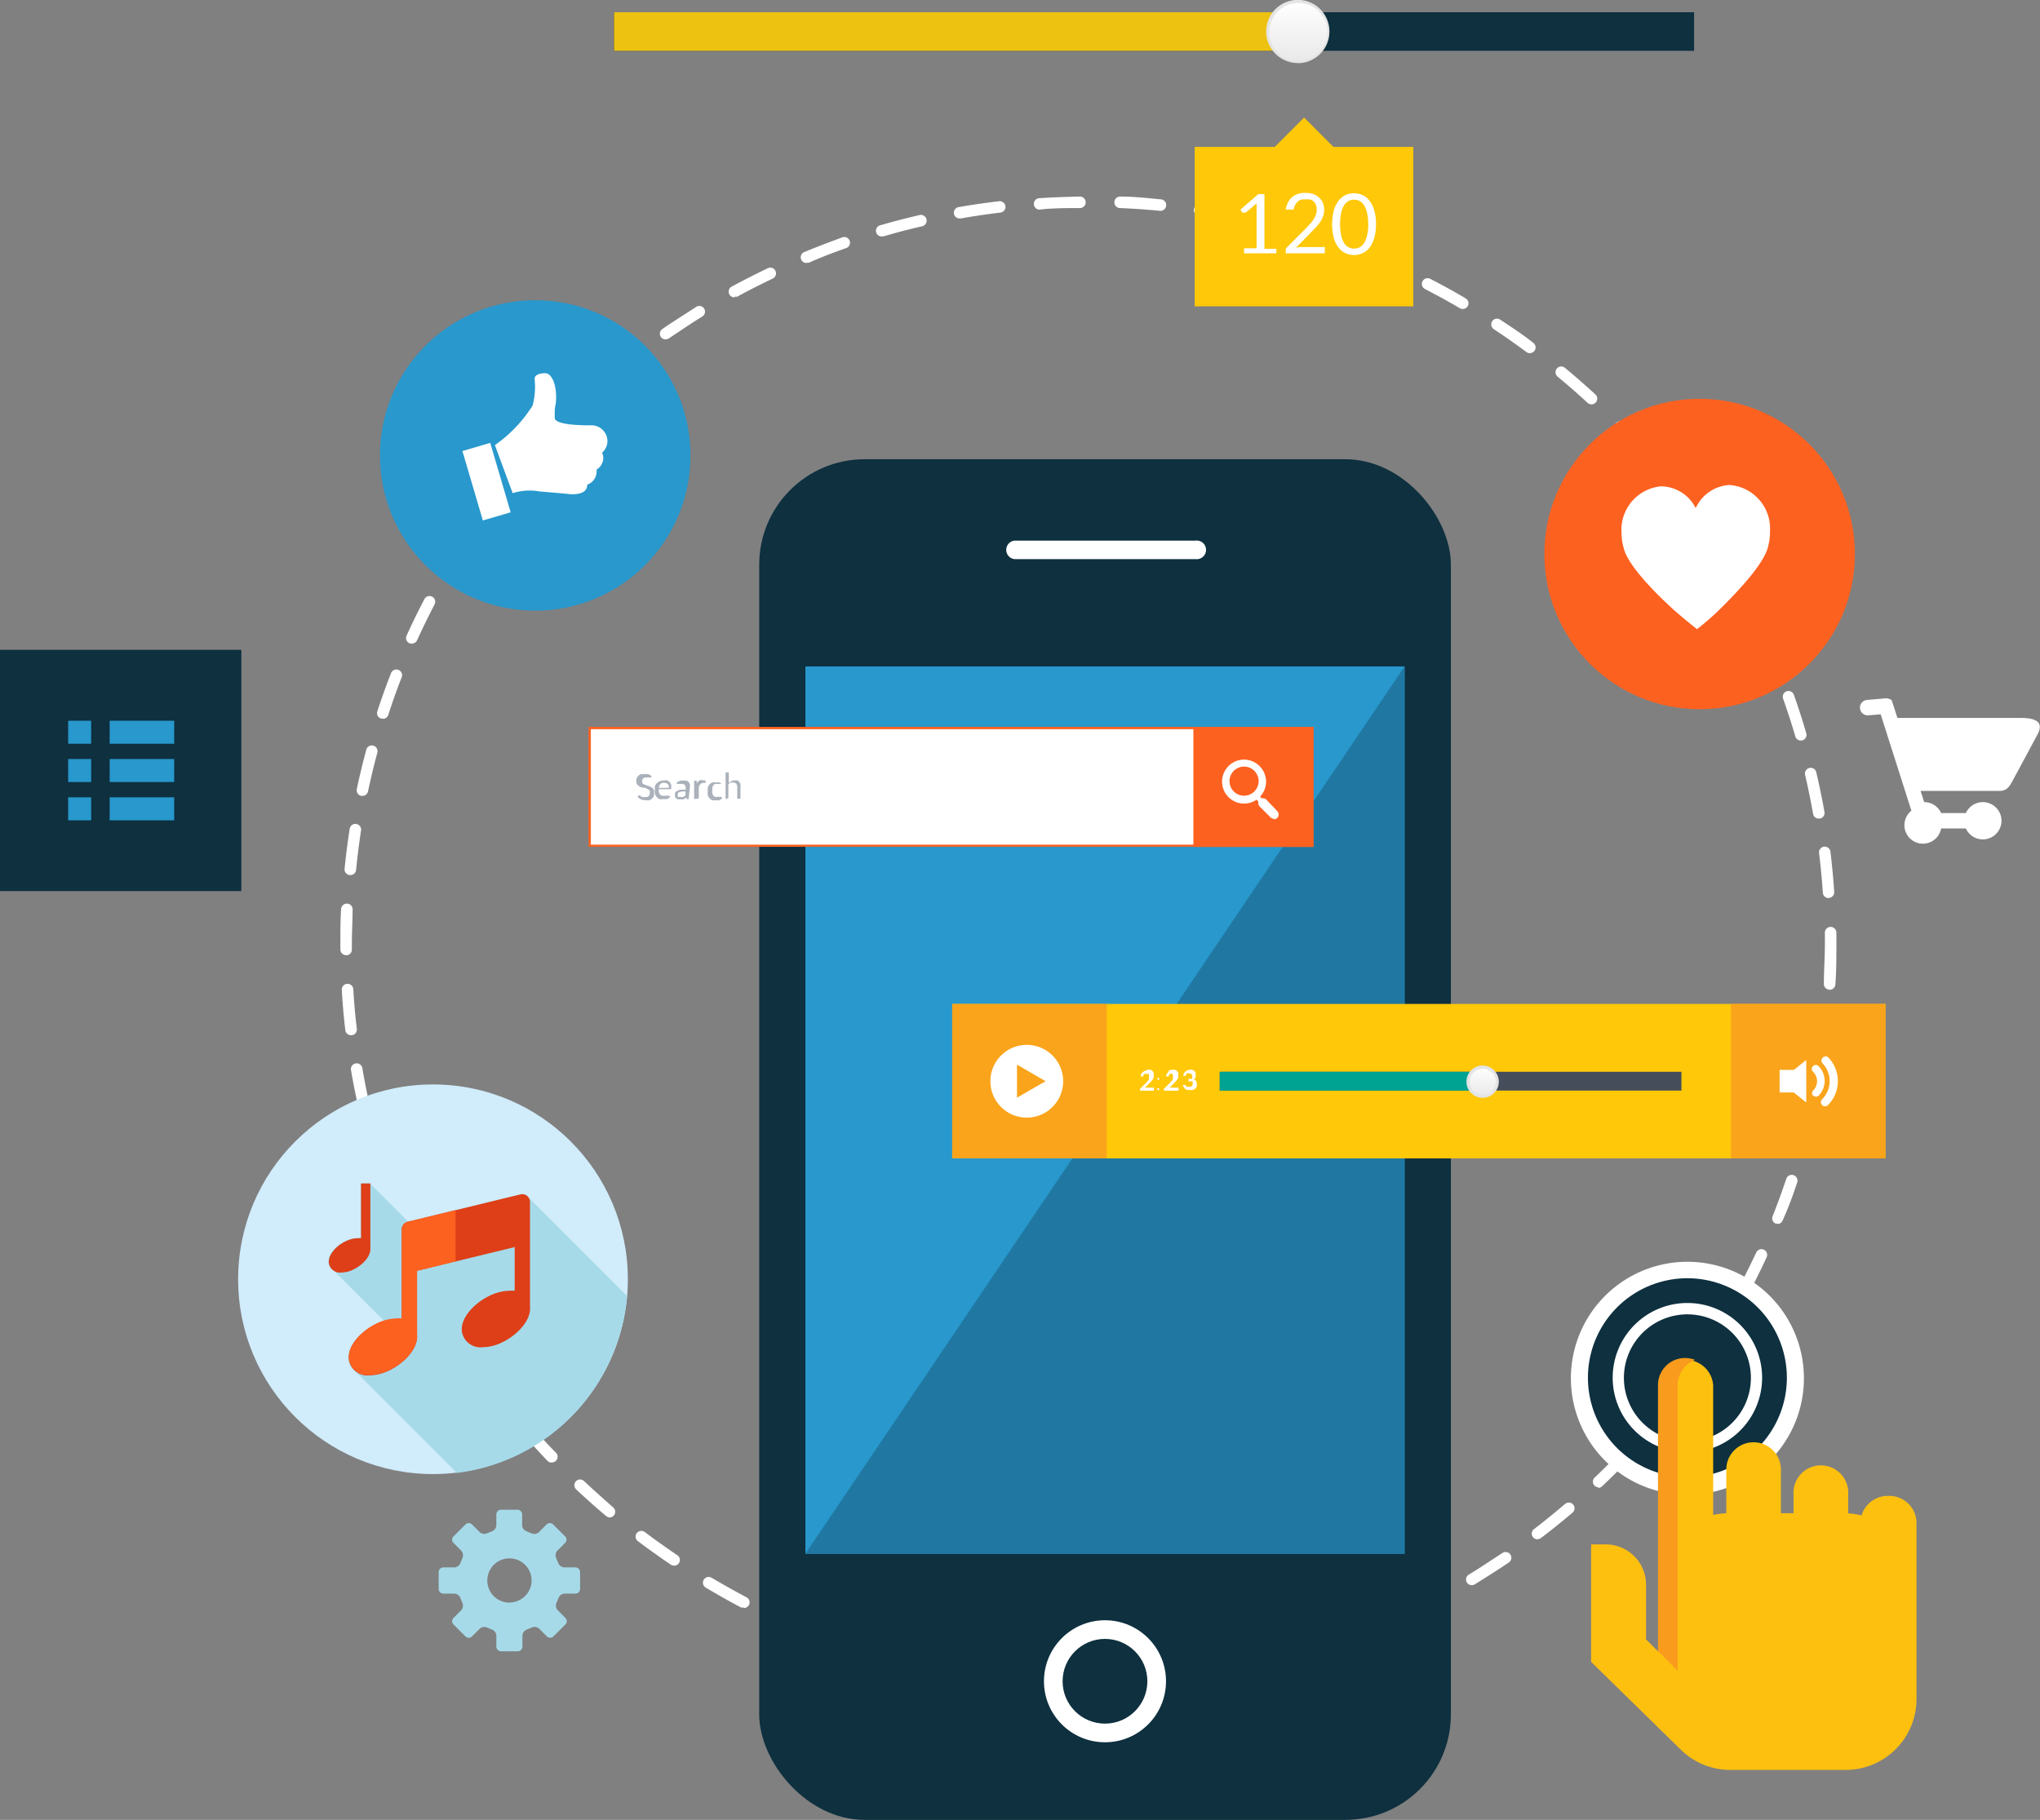 <svg id="Layer_1" data-name="Layer 1" xmlns="http://www.w3.org/2000/svg" xmlns:xlink="http://www.w3.org/1999/xlink" viewBox="0 0 140.07 124.99"><rect x="0" y="0" width="140.07" height="124.99" fill="#808080" stroke="none"/><defs><style>.cls-1{fill:#fff;}.cls-2{fill:#a6dae9;}.cls-3{fill:#0e303f;}.cls-4{fill:#2898cd;}.cls-5{fill:#2078a2;}.cls-6{fill:#ffc808;}.cls-7{fill:#faa41b;}.cls-8{fill:#454d5b;}.cls-9{fill:#00a392;}.cls-10{fill:url(#linear-gradient);}.cls-11{fill:#e4e4e4;}.cls-12{fill:#fd6120;}.cls-13{fill:#aab1ba;}.cls-14{fill:#edc211;}.cls-15{fill:url(#linear-gradient-2);}.cls-16{fill:#d1ecfb;}.cls-17{fill:#de3f18;}.cls-18{fill:#fec00f;}.cls-19{fill:#f99b1c;}</style><linearGradient id="linear-gradient" x1="101.81" y1="75.26" x2="101.81" y2="73.26" gradientUnits="userSpaceOnUse"><stop offset="0" stop-color="#e9e9e9"/><stop offset="1" stop-color="#fff"/></linearGradient><linearGradient id="linear-gradient-2" x1="89.14" y1="4.23" x2="89.14" y2="0.1" xlink:href="#linear-gradient"/></defs><title>Mobile_Application_Developmen</title><path class="cls-1" d="M80.63,127.77a.39.39,0,0,1,0-.79c.91,0,1.83,0,2.73-.08a.39.39,0,0,1,0,.79c-.92.05-1.85.08-2.77.08Zm-2.75-.06h0c-.92,0-1.85-.12-2.77-.21a.39.39,0,0,1,.08-.78c.9.09,1.82.16,2.72.21a.39.39,0,0,1,0,.79Zm8.25-.25a.39.39,0,0,1,0-.78c.9-.1,1.81-.23,2.71-.37a.39.39,0,0,1,.13.78c-.91.15-1.83.28-2.75.38Zm-13.72-.32h-.06c-.91-.14-1.83-.32-2.73-.51a.39.39,0,0,1,.16-.77c.88.19,1.79.36,2.69.5a.39.39,0,0,1-.06.78Zm19.15-.59a.39.39,0,0,1-.09-.78c.89-.2,1.78-.42,2.65-.67a.39.39,0,1,1,.21.76c-.89.25-1.79.48-2.69.68ZM67,126h-.1c-.89-.24-1.78-.51-2.66-.8a.39.39,0,0,1,.25-.75c.86.29,1.74.55,2.62.79a.39.39,0,0,1-.1.77Zm29.83-.92a.39.39,0,0,1-.13-.77c.86-.29,1.72-.61,2.56-.95a.39.39,0,1,1,.29.73c-.85.34-1.73.67-2.6,1l-.13,0Zm-35.06-.82-.14,0c-.86-.34-1.72-.7-2.56-1.09a.39.39,0,1,1,.33-.72c.83.38,1.67.74,2.52,1.07a.39.39,0,0,1-.14.76ZM102,123a.39.39,0,0,1-.17-.75c.82-.38,1.64-.79,2.44-1.22a.39.39,0,0,1,.37.69c-.81.43-1.65.85-2.48,1.24a.39.39,0,0,1-.17,0ZM56.78,122a.39.39,0,0,1-.18,0c-.82-.43-1.63-.89-2.42-1.36a.39.39,0,0,1,.4-.68c.78.46,1.58.91,2.39,1.34a.39.39,0,0,1-.18.74Zm50-1.53a.39.39,0,0,1-.2-.73c.78-.47,1.55-1,2.3-1.48a.39.39,0,1,1,.44.65c-.76.52-1.54,1-2.33,1.5a.39.39,0,0,1-.2.06ZM52,119.13a.39.39,0,0,1-.22-.07c-.76-.51-1.52-1.06-2.26-1.61a.39.39,0,1,1,.47-.63c.73.55,1.48,1.08,2.23,1.59a.39.39,0,0,1-.22.72Zm59.3-1.81a.39.39,0,0,1-.24-.71c.72-.55,1.43-1.13,2.12-1.72a.39.39,0,0,1,.51.6c-.7.6-1.43,1.18-2.16,1.74a.39.39,0,0,1-.24.08Zm-63.7-1.5a.39.39,0,0,1-.25-.09c-.71-.59-1.4-1.21-2.07-1.84a.39.39,0,0,1,.54-.57c.66.62,1.35,1.23,2,1.81a.39.39,0,0,1-.25.69Zm67.89-2.07a.39.39,0,0,1-.27-.68c.66-.62,1.31-1.28,1.93-1.93a.39.39,0,0,1,.57.54c-.63.67-1.29,1.33-2,2a.39.39,0,0,1-.27.11Zm-71.9-1.7a.39.39,0,0,1-.28-.12c-.64-.67-1.27-1.36-1.86-2.05a.39.39,0,0,1,.6-.51c.59.68,1.21,1.37,1.84,2a.39.39,0,0,1-.28.67Zm75.69-2.3a.39.39,0,0,1-.3-.65c.59-.69,1.16-1.41,1.71-2.13a.39.39,0,1,1,.63.48c-.56.74-1.14,1.46-1.74,2.16a.39.39,0,0,1-.3.14ZM40,107.88a.39.39,0,0,1-.31-.15c-.56-.73-1.11-1.48-1.63-2.24a.39.39,0,0,1,.65-.45c.51.75,1.05,1.49,1.61,2.21a.39.39,0,0,1-.31.63Zm82.6-2.52a.39.39,0,0,1-.33-.61c.51-.75,1-1.53,1.47-2.3a.39.39,0,0,1,.67.41c-.47.79-1,1.58-1.5,2.34a.39.39,0,0,1-.33.17Zm-85.72-2a.39.39,0,0,1-.34-.19c-.48-.79-.94-1.59-1.38-2.4a.39.39,0,1,1,.69-.37c.43.8.89,1.59,1.36,2.37a.39.39,0,0,1-.34.6Zm88.56-2.71a.39.39,0,0,1-.35-.58c.42-.8.83-1.63,1.22-2.45a.39.39,0,0,1,.71.33c-.39.84-.8,1.68-1.23,2.49a.39.39,0,0,1-.35.21ZM34.32,98.51a.39.39,0,0,1-.36-.23c-.39-.83-.77-1.68-1.11-2.54a.39.39,0,1,1,.73-.3c.34.84.71,1.68,1.1,2.5a.39.39,0,0,1-.36.56Zm93.48-2.87-.15,0a.39.39,0,0,1-.22-.51c.34-.85.65-1.71.94-2.57a.39.39,0,0,1,.75.25c-.29.87-.61,1.75-1,2.61a.39.39,0,0,1-.37.25ZM32.25,93.42a.39.39,0,0,1-.37-.27c-.3-.87-.58-1.76-.83-2.65a.39.39,0,0,1,.76-.22c.25.87.52,1.75.82,2.61a.39.39,0,0,1-.24.5l-.13,0Zm97.31-3h-.11a.39.39,0,0,1-.27-.48c.24-.88.46-1.77.66-2.65a.39.39,0,1,1,.77.17c-.2.9-.42,1.8-.67,2.69a.39.39,0,0,1-.38.29ZM30.74,88.12a.39.39,0,0,1-.38-.31c-.2-.9-.39-1.82-.54-2.72a.39.39,0,0,1,.78-.13c.15.89.33,1.79.53,2.68a.39.39,0,0,1-.3.47Zm100-3.08h-.06a.39.39,0,0,1-.33-.45c.15-.9.27-1.81.36-2.71a.39.39,0,1,1,.78.08c-.1.92-.22,1.84-.37,2.75a.39.39,0,0,1-.39.33ZM29.82,82.7a.39.39,0,0,1-.39-.35c-.11-.91-.19-1.84-.24-2.76a.39.39,0,0,1,.37-.42.4.4,0,0,1,.42.37c.05.9.13,1.82.24,2.72a.39.39,0,0,1-.35.44Zm101.5-3.13h0a.39.39,0,0,1-.37-.41c0-.9.07-1.82.07-2.73q0-.39,0-.77a.39.39,0,0,1,.39-.4.4.4,0,0,1,.4.39q0,.39,0,.79c0,.92,0,1.86-.07,2.77a.39.39,0,0,1-.39.37ZM29.48,77.2a.39.39,0,0,1-.39-.39v-.39c0-.79,0-1.59.05-2.38a.4.4,0,0,1,.41-.38.39.39,0,0,1,.38.41c0,.78-.05,1.57-.05,2.35v.39a.39.39,0,0,1-.39.4Zm101.79-3.92a.39.39,0,0,1-.39-.37c-.06-.9-.15-1.82-.26-2.72a.39.39,0,1,1,.78-.1c.11.91.2,1.84.26,2.76a.39.39,0,0,1-.37.42ZM29.73,71.7h0a.39.39,0,0,1-.35-.43c.09-.92.21-1.84.35-2.75a.39.39,0,0,1,.78.12c-.14.9-.25,1.81-.34,2.71a.39.39,0,0,1-.39.35ZM130.6,67.82a.39.39,0,0,1-.39-.32c-.16-.89-.34-1.79-.55-2.68a.39.39,0,0,1,.77-.18c.21.9.4,1.81.56,2.72a.39.39,0,0,1-.32.46Zm-100-1.56h-.08a.39.39,0,0,1-.3-.47c.19-.9.41-1.81.65-2.7a.39.39,0,0,1,.76.2c-.24.88-.45,1.77-.64,2.66a.39.39,0,0,1-.38.31Zm98.77-3.8a.39.39,0,0,1-.38-.28c-.25-.87-.54-1.74-.84-2.6a.39.39,0,1,1,.74-.26c.31.87.6,1.76.85,2.64a.39.39,0,0,1-.27.49l-.11,0ZM32,60.95l-.12,0a.39.39,0,0,1-.25-.5c.29-.88.6-1.76.94-2.62a.39.39,0,0,1,.73.29c-.33.84-.64,1.71-.92,2.58a.39.39,0,0,1-.37.27Zm95.51-3.67a.39.39,0,0,1-.36-.24c-.35-.83-.72-1.67-1.11-2.49a.39.39,0,1,1,.71-.34c.4.83.78,1.68,1.13,2.53a.39.39,0,0,1-.36.54ZM34,55.81a.39.39,0,0,1-.36-.56c.38-.84.79-1.68,1.22-2.5a.39.39,0,1,1,.7.36c-.42.81-.82,1.63-1.2,2.46a.39.39,0,0,1-.36.23Zm91.13-3.48a.39.39,0,0,1-.35-.2c-.44-.79-.9-1.59-1.38-2.36a.39.39,0,0,1,.67-.42c.49.78,1,1.59,1.4,2.39a.39.39,0,0,1-.34.58ZM36.54,50.92a.39.39,0,0,1-.34-.59c.47-.79,1-1.58,1.48-2.35a.39.39,0,1,1,.65.44c-.51.76-1,1.54-1.45,2.32a.39.39,0,0,1-.34.19Zm85.69-3.26a.39.39,0,0,1-.32-.17c-.52-.74-1.07-1.48-1.62-2.19a.39.39,0,1,1,.62-.49c.57.72,1.12,1.47,1.65,2.23a.39.39,0,0,1-.32.62ZM39.6,46.33a.39.39,0,0,1-.31-.63c.55-.74,1.13-1.47,1.72-2.18a.39.39,0,1,1,.6.5c-.58.7-1.15,1.42-1.69,2.14a.39.39,0,0,1-.32.16Zm79.24-3a.39.39,0,0,1-.3-.13c-.6-.68-1.22-1.36-1.85-2a.39.39,0,0,1,.56-.55c.64.66,1.27,1.34,1.88,2a.39.39,0,0,1-.3.65ZM43.13,42.11a.39.39,0,0,1-.29-.66c.62-.67,1.28-1.34,1.94-2a.39.39,0,0,1,.55.57c-.65.63-1.3,1.29-1.91,1.95a.39.39,0,0,1-.29.13ZM115,39.37a.39.39,0,0,1-.27-.1c-.67-.62-1.36-1.22-2.06-1.8a.39.39,0,1,1,.5-.61c.71.59,1.41,1.2,2.09,1.83a.39.39,0,0,1-.27.68ZM47.09,38.29a.39.39,0,0,1-.26-.69c.7-.6,1.42-1.19,2.14-1.76a.39.39,0,1,1,.48.62c-.72.56-1.43,1.14-2.11,1.73a.39.39,0,0,1-.26.1Zm63.67-2.43a.39.39,0,0,1-.23-.08c-.73-.54-1.48-1.07-2.24-1.57a.39.39,0,0,1,.43-.66c.77.51,1.53,1,2.27,1.59a.39.39,0,0,1-.23.71Zm-59.33-.95a.39.39,0,0,1-.22-.72c.76-.53,1.54-1,2.32-1.52a.39.39,0,1,1,.41.67c-.77.47-1.54,1-2.28,1.49a.39.39,0,0,1-.22.07Zm54.73-2.09a.39.39,0,0,1-.2-.05c-.78-.46-1.59-.9-2.4-1.32a.39.39,0,0,1,.36-.7c.82.42,1.64.87,2.43,1.34a.39.39,0,0,1-.2.73Zm-50-.8a.39.39,0,0,1-.19-.74c.81-.44,1.64-.86,2.47-1.26a.39.39,0,1,1,.34.71c-.81.39-1.63.8-2.43,1.24a.39.39,0,0,1-.19,0Zm45.15-1.73a.39.39,0,0,1-.16,0c-.83-.37-1.68-.73-2.53-1.05a.39.39,0,0,1,.28-.73c.86.33,1.72.69,2.57,1.07a.39.39,0,0,1-.16.75Zm-40.19-.63a.39.39,0,0,1-.15-.76c.85-.35,1.72-.68,2.59-1a.39.39,0,1,1,.26.74c-.86.3-1.71.62-2.55,1a.39.39,0,0,1-.15,0Zm35-1.35-.12,0c-.86-.28-1.75-.54-2.62-.77a.39.39,0,0,1,.2-.76c.89.23,1.79.5,2.66.78a.39.39,0,0,1-.12.77Zm-29.84-.47a.39.39,0,0,1-.11-.77c.89-.26,1.79-.49,2.69-.7a.39.39,0,0,1,.18.77c-.88.2-1.77.43-2.64.69l-.11,0Zm24.52-.94h-.08c-.89-.18-1.79-.34-2.69-.48a.39.39,0,1,1,.12-.78c.91.14,1.83.3,2.73.49a.39.39,0,0,1-.08.78Zm-19.16-.3a.39.39,0,0,1-.07-.78c.91-.16,1.83-.29,2.75-.4a.39.39,0,1,1,.09.78c-.9.11-1.81.24-2.7.4Zm13.72-.52h0c-.9-.09-1.82-.15-2.73-.19a.39.39,0,1,1,0-.79c.92,0,1.85.1,2.77.19a.39.39,0,0,1,0,.79ZM77.1,26a.39.39,0,0,1,0-.79c.92-.06,1.85-.09,2.77-.11h0a.39.39,0,0,1,0,.79c-.91,0-1.83,0-2.73.1Z" transform="translate(-5.72 -11.6)"/><path class="cls-2" d="M45.22,119.25h-.75a.47.47,0,0,1-.42-.3l-.14-.34a.47.47,0,0,1,.08-.51l.53-.53a.31.31,0,0,0,0-.45l-.82-.82a.32.32,0,0,0-.45,0l-.53.53a.47.47,0,0,1-.51.08l-.34-.14a.47.47,0,0,1-.3-.42v-.75a.32.32,0,0,0-.32-.31H40.11a.32.32,0,0,0-.31.31v.75a.47.47,0,0,1-.3.42l-.34.14a.47.47,0,0,1-.5-.08l-.53-.53a.32.32,0,0,0-.45,0l-.82.82a.31.31,0,0,0,0,.45l.53.53a.47.47,0,0,1,.08.51l-.14.34a.47.47,0,0,1-.42.3h-.75a.32.32,0,0,0-.32.32v1.16a.32.32,0,0,0,.32.32h.75a.47.47,0,0,1,.42.3l.14.34a.47.47,0,0,1-.08.5l-.53.53a.31.31,0,0,0,0,.45l.82.82a.32.32,0,0,0,.45,0l.53-.53a.47.47,0,0,1,.5-.08l.34.14a.47.47,0,0,1,.3.42v.75a.32.32,0,0,0,.31.32h1.16a.32.32,0,0,0,.32-.32v-.75a.47.47,0,0,1,.3-.42l.34-.14a.47.47,0,0,1,.51.08l.53.53a.32.32,0,0,0,.45,0l.82-.82a.31.31,0,0,0,0-.45l-.53-.53a.47.47,0,0,1-.08-.5l.14-.34a.47.47,0,0,1,.42-.3h.75a.32.32,0,0,0,.31-.32v-1.16A.32.32,0,0,0,45.22,119.25Zm-4.52,2.42a1.52,1.52,0,1,1,1.52-1.52A1.52,1.52,0,0,1,40.69,121.66Z" transform="translate(-5.72 -11.6)"/><rect class="cls-3" x="52.13" y="31.54" width="47.49" height="93.45" rx="7.24" ry="7.24"/><path class="cls-1" d="M75.37,48.73H87.81a.64.64,0,1,1,0,1.27H75.37a.64.64,0,0,1,0-1.27Z" transform="translate(-5.72 -11.6)"/><circle class="cls-1" cx="75.87" cy="115.47" r="4.19"/><rect class="cls-4" x="55.3" y="45.77" width="41.14" height="60.94"/><polygon class="cls-5" points="55.3 106.71 96.44 106.71 96.44 45.77 55.3 106.71"/><circle class="cls-3" cx="75.87" cy="115.47" r="2.91"/><rect class="cls-6" x="65.38" y="68.95" width="64.08" height="10.61"/><rect class="cls-7" x="118.85" y="68.95" width="10.61" height="10.61"/><rect class="cls-7" x="65.38" y="68.95" width="10.61" height="10.61"/><rect class="cls-8" x="83.75" y="73.61" width="31.7" height="1.29"/><rect class="cls-9" x="83.75" y="73.61" width="17.87" height="1.29"/><circle class="cls-10" cx="101.81" cy="74.26" r="1"/><path class="cls-11" d="M107.53,87a1.11,1.11,0,1,1,1.1-1.11,1.11,1.11,0,0,1-1.1,1.11Zm0-2a.9.9,0,1,0,.9.9.9.9,0,0,0-.9-.9Z" transform="translate(-5.72 -11.6)"/><circle class="cls-1" cx="70.5" cy="74.26" r="2.5"/><polygon class="cls-7" points="71.79 74.26 70.81 74.82 69.83 75.39 69.83 74.26 69.83 73.12 70.81 73.69 71.79 74.26"/><path class="cls-1" d="M84.52,85.07a.55.55,0,0,1,.18,0,.41.41,0,0,1,.14.08.38.38,0,0,1,.09.13.42.42,0,0,1,0,.17.46.46,0,0,1,0,.15.65.65,0,0,1-.06.13l-.09.12-.11.12-.33.33.09,0h.46l.06,0a.08.08,0,0,1,0,.06v.15H84v-.08a.15.15,0,0,1,0-.05l0,0,.44-.44.1-.11.07-.1a.45.45,0,0,0,0-.1.38.38,0,0,0,0-.11.25.25,0,0,0,0-.09.18.18,0,0,0,0-.07l-.07,0h-.09a.23.23,0,0,0-.15,0,.23.23,0,0,0-.08.12.1.1,0,0,1,0,.05l-.06,0h0l-.13,0a.53.53,0,0,1,.06-.18.43.43,0,0,1,.11-.13.44.44,0,0,1,.15-.08Z" transform="translate(-5.72 -11.6)"/><path class="cls-1" d="M85.19,85.69a.15.15,0,0,1,0-.06l0,0,0,0h.12l0,0,0,0a.16.16,0,0,1,0,.12l0,0,0,0h-.12l0,0,0,0A.15.15,0,0,1,85.19,85.69Zm0,.71a.15.15,0,0,1,0-.06l0,0,0,0h.12l0,0,0,0a.15.15,0,0,1,0,.06.15.15,0,0,1,0,.06l0,0,0,0h-.12l0,0,0,0A.15.15,0,0,1,85.19,86.4Z" transform="translate(-5.72 -11.6)"/><path class="cls-1" d="M86.21,85.07a.55.55,0,0,1,.18,0,.41.41,0,0,1,.14.08.38.38,0,0,1,.09.13.42.42,0,0,1,0,.17.46.46,0,0,1,0,.15.65.65,0,0,1-.06.13l-.09.12-.11.12-.33.33.09,0h.46l.06,0a.08.08,0,0,1,0,.06v.15h-1v-.08a.15.15,0,0,1,0-.05l0,0,.44-.44.1-.11.07-.1a.44.44,0,0,0,0-.1.38.38,0,0,0,0-.11.25.25,0,0,0,0-.09.18.18,0,0,0,0-.07l-.07,0H86.2a.23.23,0,0,0-.15,0,.23.23,0,0,0-.08.12.1.1,0,0,1,0,.05l-.06,0h0l-.13,0a.53.53,0,0,1,.06-.18.43.43,0,0,1,.11-.13A.44.44,0,0,1,86,85.1Z" transform="translate(-5.72 -11.6)"/><path class="cls-1" d="M87.4,85.07a.54.54,0,0,1,.18,0,.42.42,0,0,1,.14.08.34.34,0,0,1,.09.12.36.36,0,0,1,0,.15.44.44,0,0,1,0,.12.29.29,0,0,1,0,.09l-.07.07-.1,0a.38.38,0,0,1,.19.13.34.34,0,0,1,.06.21.43.43,0,0,1,0,.19.41.41,0,0,1-.11.14.47.47,0,0,1-.16.09.61.61,0,0,1-.19,0l-.19,0a.41.41,0,0,1-.14-.07.44.44,0,0,1-.1-.12.8.8,0,0,1-.07-.16l.11,0h.1l0,0,0,.07.05.06.07,0,.1,0,.11,0,.08-.05a.23.23,0,0,0,.06-.16.38.38,0,0,0,0-.09.14.14,0,0,0,0-.07l-.1,0-.18,0v-.18l.15,0,.1,0a.15.15,0,0,0,0-.07.27.27,0,0,0,0-.09.2.2,0,0,0-.06-.16.21.21,0,0,0-.15-.05.23.23,0,0,0-.15,0,.25.25,0,0,0-.08.12.1.1,0,0,1,0,.05l-.05,0h0l-.13,0a.55.55,0,0,1,.06-.18.44.44,0,0,1,.11-.13.45.45,0,0,1,.15-.08Z" transform="translate(-5.72 -11.6)"/><path class="cls-1" d="M130.83,87.5a.28.28,0,0,1,0-.4,1.77,1.77,0,0,0,0-2.5.29.29,0,0,1,.4-.4,2.34,2.34,0,0,1,0,3.3.28.28,0,0,1-.4,0Z" transform="translate(-5.72 -11.6)"/><path class="cls-1" d="M130.22,86.87a.27.27,0,0,1,0-.38.9.9,0,0,0,0-1.27.27.27,0,1,1,.38-.38,1.44,1.44,0,0,1,0,2,.27.27,0,0,1-.38,0Z" transform="translate(-5.72 -11.6)"/><polygon class="cls-1" points="122.2 74.26 124.02 72.8 124.02 75.72 122.2 74.26"/><rect class="cls-1" x="122.19" y="73.48" width="1.28" height="1.55"/><rect class="cls-1" x="40.49" y="50.01" width="49.62" height="8.09"/><path class="cls-12" d="M95.75,61.68v7.93H46.29V61.68H95.75m.16-.16H46.13v8.24H95.91V61.52Z" transform="translate(-5.72 -11.6)"/><rect class="cls-12" x="81.94" y="49.93" width="8.24" height="8.24"/><path class="cls-1" d="M91.14,63.77a1.51,1.51,0,1,0,1.51,1.51A1.52,1.52,0,0,0,91.14,63.77Zm0,2.48a1,1,0,1,1,1-1A1,1,0,0,1,91.14,66.25Z" transform="translate(-5.72 -11.6)"/><path class="cls-1" d="M93.19,67.66a.16.16,0,0,1-.11,0l-1.16-1.22a.16.16,0,1,1,.23-.22l1.16,1.22a.16.16,0,0,1-.12.27Z" transform="translate(-5.72 -11.6)"/><path class="cls-1" d="M93.19,67.83a.33.33,0,0,1-.24-.1L92.22,67a.33.33,0,1,1,.48-.45l.72.76a.33.33,0,0,1-.24.56Z" transform="translate(-5.72 -11.6)"/><path class="cls-13" d="M50.44,65l0,0h0l0,0-.07,0-.1,0-.15,0-.14,0-.1.06a.24.24,0,0,0-.06.09.28.28,0,0,0,0,.11.2.2,0,0,0,0,.12.31.31,0,0,0,.1.08l.14.06.16.05.16.06.14.09a.39.39,0,0,1,.1.13.43.43,0,0,1,0,.19.6.6,0,0,1,0,.22.51.51,0,0,1-.12.18.55.55,0,0,1-.19.12.69.69,0,0,1-.25,0,.78.78,0,0,1-.32-.06.74.74,0,0,1-.24-.17l.07-.11,0,0h0l.06,0,.08.06.12.06a.48.48,0,0,0,.17,0l.15,0a.32.32,0,0,0,.11-.07.28.28,0,0,0,.07-.1.34.34,0,0,0,0-.13.22.22,0,0,0,0-.13.3.3,0,0,0-.1-.09L50,65.7l-.16,0-.16-.06a.51.51,0,0,1-.14-.09.4.4,0,0,1-.1-.13.51.51,0,0,1,0-.38.47.47,0,0,1,.11-.16.51.51,0,0,1,.17-.11.63.63,0,0,1,.24,0,.76.76,0,0,1,.27,0,.63.63,0,0,1,.22.14Z" transform="translate(-5.72 -11.6)"/><path class="cls-13" d="M51.31,65.2a.57.57,0,0,1,.21,0,.47.47,0,0,1,.17.11.49.49,0,0,1,.11.18.68.68,0,0,1,0,.24.14.14,0,0,1,0,.07l0,0h-.84a.7.7,0,0,0,0,.21.42.42,0,0,0,.08.15.33.33,0,0,0,.12.09.43.43,0,0,0,.16,0l.14,0,.1,0,.07,0,.05,0,0,0,.06.08-.1.09-.12.06-.13,0h-.14a.64.64,0,0,1-.24,0,.53.53,0,0,1-.19-.13.59.59,0,0,1-.13-.21.85.85,0,0,1,0-.29.74.74,0,0,1,0-.25.58.58,0,0,1,.12-.2.53.53,0,0,1,.19-.13A.61.61,0,0,1,51.31,65.2Zm0,.16a.34.34,0,0,0-.25.09.44.44,0,0,0-.11.26h.69a.46.46,0,0,0,0-.14.32.32,0,0,0-.06-.11.28.28,0,0,0-.1-.07Z" transform="translate(-5.72 -11.6)"/><path class="cls-13" d="M53,66.48h-.15a.06.06,0,0,1,0,0l0-.12-.1.08-.1.06-.11,0H52.4l-.14,0-.11-.06a.29.29,0,0,1-.08-.1.37.37,0,0,1,0-.15.28.28,0,0,1,0-.14.36.36,0,0,1,.13-.12.86.86,0,0,1,.24-.09,1.63,1.63,0,0,1,.36,0v-.1a.34.34,0,0,0-.06-.22.23.23,0,0,0-.19-.08l-.14,0-.1,0-.07,0-.06,0h0l0,0,0-.07a.72.72,0,0,1,.23-.15.7.7,0,0,1,.27,0,.47.47,0,0,1,.19,0,.38.38,0,0,1,.14.1.41.41,0,0,1,.08.15.63.63,0,0,1,0,.19Zm-.57-.14h.11l.09,0,.08-.05.08-.07v-.26l-.26,0-.17.05a.24.24,0,0,0-.1.07.16.16,0,0,0,0,.1.21.21,0,0,0,0,.09l0,.06.06,0Z" transform="translate(-5.72 -11.6)"/><path class="cls-13" d="M53.38,66.48V65.22h.18a.08.08,0,0,1,0,0l0,.2a.58.58,0,0,1,.16-.21A.35.35,0,0,1,54,65.2h.09l.08,0,0,.17a0,0,0,0,1,0,0h-.15a.29.29,0,0,0-.19.07.51.51,0,0,0-.13.2v.8Z" transform="translate(-5.72 -11.6)"/><path class="cls-13" d="M55.24,65.44l0,0h0l0,0-.06,0-.08,0-.12,0a.38.38,0,0,0-.16,0,.32.32,0,0,0-.12.1.43.43,0,0,0-.07.15.74.74,0,0,0,0,.2.72.72,0,0,0,0,.2.44.44,0,0,0,.07.15.31.31,0,0,0,.12.09.35.35,0,0,0,.15,0l.13,0,.09,0,.06,0,0,0,0,0,.06.08a.48.48,0,0,1-.21.15.73.73,0,0,1-.26,0,.55.55,0,0,1-.22,0,.5.5,0,0,1-.18-.13.6.6,0,0,1-.12-.2.82.82,0,0,1,0-.28.83.83,0,0,1,0-.26.59.59,0,0,1,.11-.21.52.52,0,0,1,.19-.14.63.63,0,0,1,.25,0,.6.6,0,0,1,.23,0,.56.56,0,0,1,.18.12Z" transform="translate(-5.72 -11.6)"/><path class="cls-13" d="M55.54,66.48V64.65h.22v.74a.68.68,0,0,1,.18-.14.48.48,0,0,1,.23-.05.46.46,0,0,1,.18,0,.35.35,0,0,1,.13.1.43.43,0,0,1,.08.15.66.66,0,0,1,0,.2v.8h-.22v-.8a.34.34,0,0,0-.07-.22.24.24,0,0,0-.2-.08.37.37,0,0,0-.18,0,.61.61,0,0,0-.16.13v.93Z" transform="translate(-5.72 -11.6)"/><circle class="cls-4" cx="36.75" cy="31.28" r="10.66"/><circle class="cls-12" cx="116.7" cy="38.05" r="10.66"/><rect class="cls-3" x="42.16" y="0.84" width="74.16" height="2.65"/><rect class="cls-14" x="42.16" y="0.84" width="46.98" height="2.65"/><circle class="cls-15" cx="89.14" cy="2.17" r="2.07"/><path class="cls-11" d="M94.87,15.93A2.17,2.17,0,1,1,97,13.77a2.17,2.17,0,0,1-2.17,2.17Zm0-4.13a2,2,0,1,0,2,2,2,2,0,0,0-2-2Z" transform="translate(-5.72 -11.6)"/><rect class="cls-6" x="82.03" y="10.09" width="15.01" height="10.95"/><rect class="cls-6" x="92.89" y="20.65" width="4.75" height="4.75" transform="translate(5.89 62.5) rotate(-44.99)"/><path class="cls-1" d="M91.14,28.65H92V25.83q0-.13,0-.26l-.74.63-.06,0h-.05l-.08,0-.05,0L90.89,26l1.23-1.07h.42v3.76h.82V29H91.14Z" transform="translate(-5.72 -11.6)"/><path class="cls-1" d="M95.4,24.85a1.51,1.51,0,0,1,.49.08,1.14,1.14,0,0,1,.39.23,1.06,1.06,0,0,1,.26.36,1.18,1.18,0,0,1,.1.49,1.29,1.29,0,0,1-.07.43,1.76,1.76,0,0,1-.19.38,2.8,2.8,0,0,1-.27.35l-.33.35L94.7,28.62l.23-.05.23,0h1.39a.18.18,0,0,1,.13,0,.17.17,0,0,1,0,.13V29H94v-.18a.32.32,0,0,1,0-.11.3.3,0,0,1,.07-.11l1.33-1.33.3-.32a2.35,2.35,0,0,0,.23-.31,1.46,1.46,0,0,0,.15-.32,1.11,1.11,0,0,0,.05-.34.82.82,0,0,0-.06-.32.62.62,0,0,0-.16-.23.67.67,0,0,0-.24-.13.93.93,0,0,0-.29,0,.88.88,0,0,0-.29,0,.77.77,0,0,0-.41.32.77.77,0,0,0-.1.25.23.23,0,0,1-.07.12.19.19,0,0,1-.12,0h-.07L94,26a1.52,1.52,0,0,1,.16-.5,1.2,1.2,0,0,1,.29-.37,1.25,1.25,0,0,1,.41-.22A1.56,1.56,0,0,1,95.4,24.85Z" transform="translate(-5.72 -11.6)"/><path class="cls-1" d="M100.2,27a3.35,3.35,0,0,1-.12.94,2,2,0,0,1-.32.66,1.28,1.28,0,0,1-.48.39,1.44,1.44,0,0,1-1.18,0,1.29,1.29,0,0,1-.48-.39,2,2,0,0,1-.32-.66,3.89,3.89,0,0,1,0-1.88,2,2,0,0,1,.32-.66A1.28,1.28,0,0,1,98.1,25a1.44,1.44,0,0,1,1.18,0,1.28,1.28,0,0,1,.48.39,2,2,0,0,1,.32.66A3.37,3.37,0,0,1,100.2,27Zm-.54,0a3.4,3.4,0,0,0-.08-.8,1.6,1.6,0,0,0-.21-.52.81.81,0,0,0-.31-.28.83.83,0,0,0-.73,0,.8.8,0,0,0-.31.28,1.62,1.62,0,0,0-.21.52,4,4,0,0,0,0,1.59,1.62,1.62,0,0,0,.21.52.8.8,0,0,0,.31.28.83.83,0,0,0,.73,0,.81.81,0,0,0,.31-.28,1.6,1.6,0,0,0,.21-.52A3.38,3.38,0,0,0,99.67,27Z" transform="translate(-5.72 -11.6)"/><rect class="cls-3" y="44.63" width="16.57" height="16.57"/><rect class="cls-4" x="4.68" y="49.5" width="1.58" height="1.58"/><rect class="cls-4" x="4.68" y="52.13" width="1.58" height="1.58"/><rect class="cls-4" x="4.68" y="54.76" width="1.58" height="1.58"/><polygon class="cls-4" points="10.89 49.5 10.38 49.5 9.11 49.5 7.83 49.5 7.53 49.5 7.53 51.08 7.83 51.08 9.11 51.08 10.38 51.08 10.89 51.08 11.96 51.08 11.96 49.5 10.89 49.5"/><polygon class="cls-4" points="10.38 52.13 9.11 52.13 7.83 52.13 7.53 52.13 7.53 53.71 7.83 53.71 9.11 53.71 10.38 53.71 10.89 53.71 11.96 53.71 11.96 52.13 10.89 52.13 10.38 52.13"/><polygon class="cls-4" points="10.38 54.76 9.11 54.76 7.83 54.76 7.53 54.76 7.53 56.34 7.83 56.34 9.11 56.34 10.38 56.34 10.89 56.34 11.96 56.34 11.96 54.76 10.89 54.76 10.38 54.76"/><rect class="cls-1" x="38.13" y="42.19" width="1.99" height="4.97" transform="translate(-16.74 1.27) rotate(-16.4)"/><path class="cls-1" d="M47.43,41.91a1.1,1.1,0,0,0-1.1-1.1s-2.54.06-2.52-.52c0-.15,0-.3,0-.48s.06-.41.08-.58c.1-1.26-.33-2-.72-2-.09,0-.78,0-.74.42a5.05,5.05,0,0,1-.14,1.8,9.4,9.4,0,0,1-2.59,2.72l1.22,3.3a3.83,3.83,0,0,1,1.83-.12c.8.07,1.56.13,2,.18s1.08,0,1.24-.39a1,1,0,0,0,.06-.26.94.94,0,0,0,.63-.82.87.87,0,0,0,0-.21.93.93,0,0,0,.46-.74.91.91,0,0,0-.08-.42A1.09,1.09,0,0,0,47.43,41.91Z" transform="translate(-5.72 -11.6)"/><path class="cls-1" d="M124.48,44.91a2.7,2.7,0,0,0-2.33,1.59A2.7,2.7,0,0,0,119.77,45a3,3,0,0,0-2.71,3.25,3.68,3.68,0,0,0,.15,1c.22,1,1.76,2.69,3.18,4,.69.65,1.85,1.56,1.85,1.56a17.57,17.57,0,0,0,1.81-1.61c1.39-1.38,2.89-3.09,3.08-4.11a3.64,3.64,0,0,0,.12-1A3,3,0,0,0,124.48,44.91Z" transform="translate(-5.72 -11.6)"/><circle class="cls-16" cx="29.73" cy="87.86" r="13.38"/><path class="cls-2" d="M41.92,93.74h0a.53.53,0,0,0-.45-.1L37,94.71h0l-3.26.79-2.62-2.62h-.64v3.75l-.22,0a2,2,0,0,0-.83.21c-.64.3-1.26.95-1.15,1.55a.68.68,0,0,0,.36.48l3.44,3.44a4,4,0,0,0-.53.21c-1.05.5-2.08,1.56-1.89,2.54a1.1,1.1,0,0,0,.37.64h0l7.06,7.06a13.38,13.38,0,0,0,11.68-12.15l-6.86-6.86Z" transform="translate(-5.72 -11.6)"/><path class="cls-17" d="M42.11,101.33h0V94.14a.53.53,0,0,0-.65-.51l-7.76,1.89a.53.53,0,0,0-.4.51v6.15a2,2,0,0,0-.36,0,3.27,3.27,0,0,0-1.36.34c-1.05.5-2.08,1.56-1.89,2.54a1.29,1.29,0,0,0,1.4,1,3.26,3.26,0,0,0,1.36-.34c1-.48,2-1.49,1.9-2.45h0V98.88l6.71-1.63v3a2,2,0,0,0-.36,0,3.27,3.27,0,0,0-1.36.34c-1.05.5-2.08,1.56-1.89,2.54a1.29,1.29,0,0,0,1.4,1,3.25,3.25,0,0,0,1.36-.34C41.22,103.3,42.21,102.29,42.11,101.33Z" transform="translate(-5.72 -11.6)"/><path class="cls-12" d="M33.31,96v6.15a2,2,0,0,0-.36,0,3.27,3.27,0,0,0-1.36.34c-1.05.5-2.08,1.56-1.89,2.54a1.29,1.29,0,0,0,1.4,1,3.26,3.26,0,0,0,1.36-.34c1-.48,2-1.49,1.9-2.45h0V98.88L37,98.23V94.71l-3.32.81A.53.53,0,0,0,33.31,96Z" transform="translate(-5.72 -11.6)"/><path class="cls-17" d="M30.82,97.26c.07.38-.37.91-1,1.2s-1.16.21-1.23-.16.37-.91,1-1.2S30.75,96.88,30.82,97.26Z" transform="translate(-5.72 -11.6)"/><path class="cls-17" d="M29.16,99a.78.78,0,0,1-.85-.6c-.11-.6.51-1.25,1.15-1.55a2,2,0,0,1,.83-.21.78.78,0,0,1,.85.6c.11.6-.51,1.24-1.15,1.55a2,2,0,0,1-.83.21Zm1.13-1.71a1.37,1.37,0,0,0-.56.14c-.53.25-.83.68-.8.85s.14.07.22.07a1.36,1.36,0,0,0,.56-.14c.53-.25.83-.68.8-.85s-.14-.07-.22-.07Z" transform="translate(-5.72 -11.6)"/><polygon class="cls-17" points="25.43 85.66 24.79 85.66 24.79 81.28 25.43 81.28 25.43 85.66 25.43 85.66"/><circle class="cls-3" cx="115.85" cy="94.63" r="7.43"/><path class="cls-1" d="M121.58,114.26a8,8,0,1,1,8-8,8,8,0,0,1-8,8Zm0-14.87a6.83,6.83,0,1,0,6.83,6.83,6.84,6.84,0,0,0-6.83-6.83Z" transform="translate(-5.72 -11.6)"/><path class="cls-1" d="M121.58,111.35a5.13,5.13,0,1,1,5.13-5.13,5.13,5.13,0,0,1-5.13,5.13Zm0-9.48a4.36,4.36,0,1,0,4.36,4.36,4.36,4.36,0,0,0-4.36-4.36Z" transform="translate(-5.72 -11.6)"/><path class="cls-18" d="M135.34,114.34a1.87,1.87,0,0,0-1.8,1.34,4.78,4.78,0,0,0-.92-.14v-1.28a1.88,1.88,0,1,0-3.75,0v1.27H128v-3a1.87,1.87,0,0,0-3.75,0v3a4.85,4.85,0,0,0-.9.12v-8.91a1.88,1.88,0,0,0-3.75,0v13.43c0,.07,0,.14,0,.21v4.67l-.86-.86v-3.75a2.77,2.77,0,0,0-2.77-2.77h-1v3.47h0v4.6l6.21,6.08a4.85,4.85,0,0,0,3.35,1.34h7.91a4.87,4.87,0,0,0,4.87-4.87v-12.1A1.87,1.87,0,0,0,135.34,114.34Z" transform="translate(-5.72 -11.6)"/><path class="cls-19" d="M120.91,126.35V120.4c0-.07,0-.14,0-.21V106.75a1.87,1.87,0,0,1,1.2-1.75,1.86,1.86,0,0,0-2.55,1.75v13.43c0,.07,0,.14,0,.21V125Z" transform="translate(-5.72 -11.6)"/><path class="cls-1" d="M144.48,60.91H136l-.34-1.06a.48.48,0,0,0-.06-.15h0l-.05-.07,0,0,0,0-.06,0h0a.53.53,0,0,0-.37-.06l-1.19.1a.53.53,0,0,0,.06,1.06l.86-.07,2.11,6.62A1.27,1.27,0,1,0,139,68.5h1.7a1.28,1.28,0,1,0,0-1.06H139a1.27,1.27,0,0,0-1.16-.75h0l-.25-.77H143c.64,0,.75-.43,1.16-1.16l1.45-2.7C146.19,61,145.12,60.91,144.48,60.91Z" transform="translate(-5.72 -11.6)"/></svg>